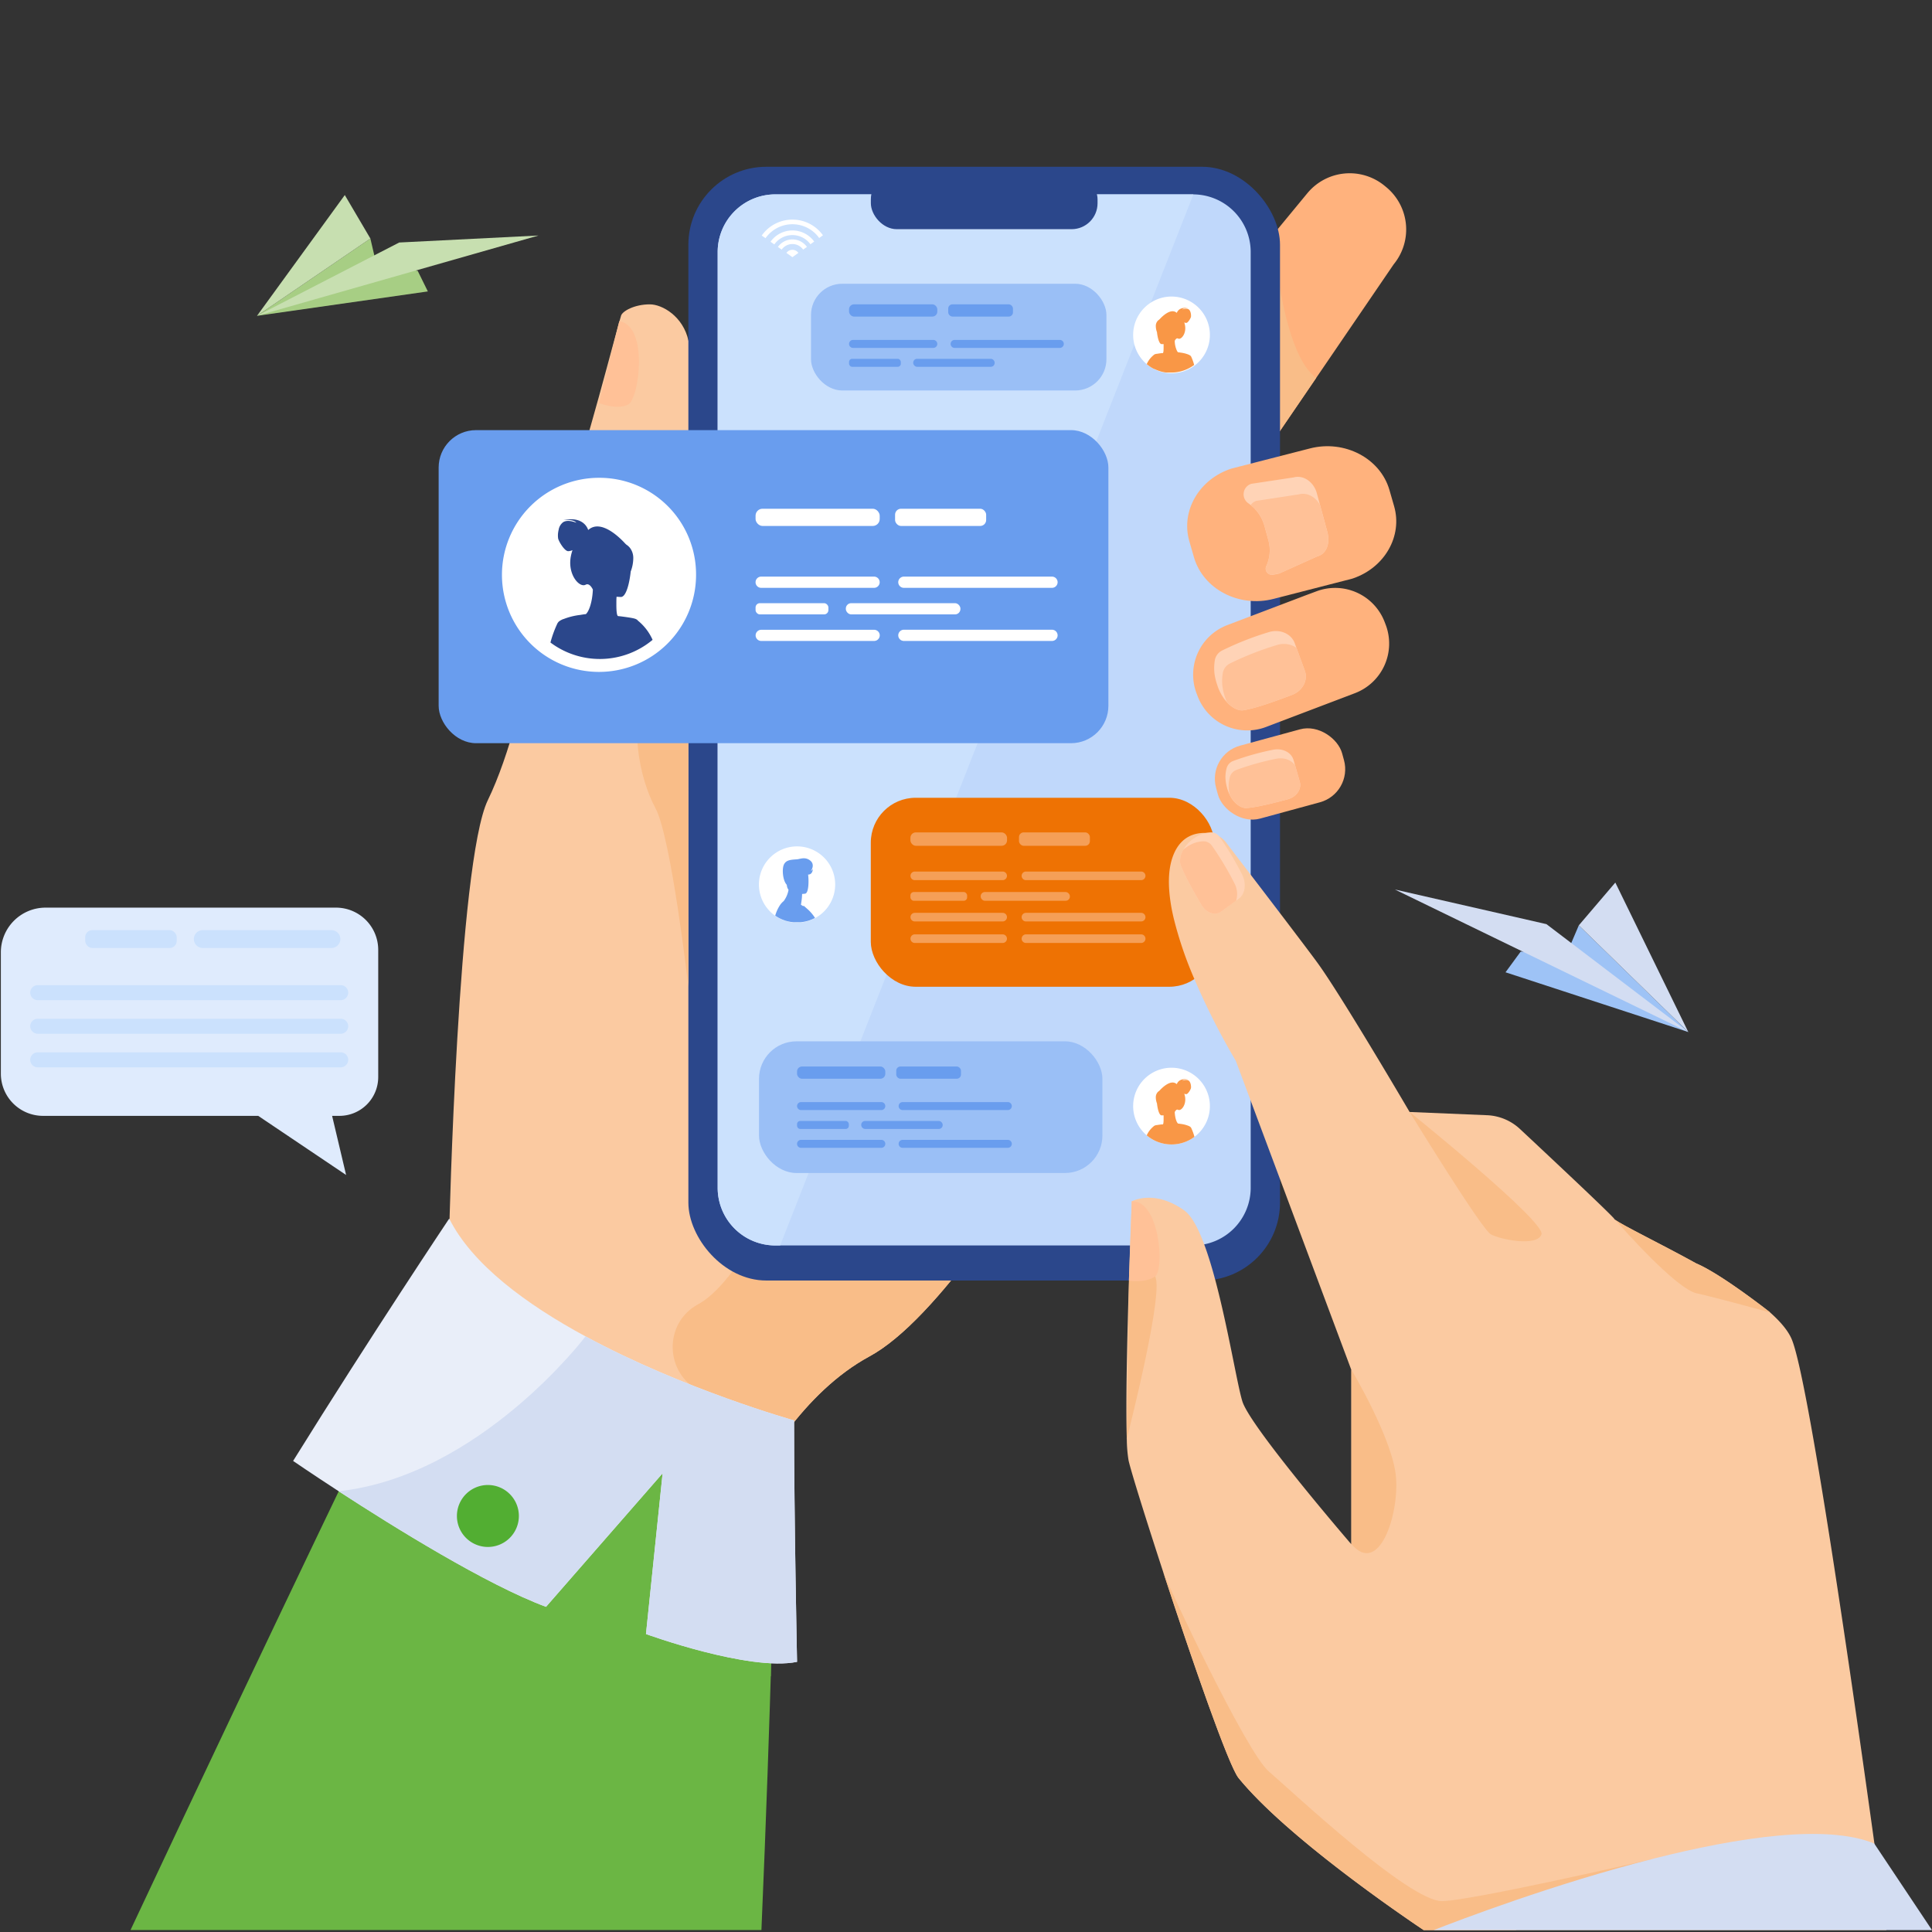 <svg xmlns="http://www.w3.org/2000/svg" id="Capa_1" data-name="Capa 1" viewBox="0 0 900 900"><rect x="0" y="0" width="900" height="900" fill="#333333" stroke="none"/><defs><style>.cls-1{fill:#fbcaa1;}.cls-2{fill:#6bb644;}.cls-3{fill:#ffb27d;}.cls-4{fill:#f9bd88;}.cls-5{fill:#ffc197;}.cls-6{fill:#2b478b;}.cls-7{fill:#c0d8fb;}.cls-8{fill:#cbe1fd;}.cls-9{fill:#ffd3b6;}.cls-10{fill:#e9eef9;}.cls-11{fill:#699dee;}.cls-12{fill:#9abff6;}.cls-13{fill:#ee7203;}.cls-14{fill:#dfebfd;}.cls-15{fill:#9ec3f6;}.cls-16{fill:#d3ddf2;}.cls-17{fill:#a7ce84;}.cls-18{fill:#c7dfb0;}.cls-19{fill:#fff;}.cls-20{fill:#f59f57;}.cls-21{fill:#f99746;}.cls-22{fill:#52ae32;}</style></defs><path class="cls-1" d="M547.37,426.82S502.51,516.56,457,578.5c-18.13,24.66-36.38,44.91-51.95,53.35-15.24,8.26-28.14,21.1-38.82,35.33-27.65,36.84-40.41,83-40.41,83L209.26,573.86s4-172.3,18-201.13c20.39-42,30.24-126.86,38.08-143.76,5.81-12.53,22.4-77.28,24-82,.69-2.05,6.22-5.2,13.39-5.19,5.75,0,15.52,5.56,18,17,12.46,57.77-2.54,95.88-2.37,97.57,4.39,44.4-8.82,77.35.45,86.08.34.33,1,.17,1.89-.41,16.06-10.31,115.75-155.65,128-158.79C461.64,179.88,547.37,426.82,547.37,426.82Z"></path><path class="cls-2" d="M360.83,715.25s-1.59,78.33-6.13,183.84H60.8C128,755.83,186.38,635.25,186.38,635.25S353.73,640.36,360.83,715.25Z"></path><path class="cls-3" d="M649.24,123.12,613.16,176l-35.41,51.91a8.12,8.12,0,0,1-7.36,3.25c-8.5-.81-19-13.07-27.2-19.85l-.83-.68a25.57,25.57,0,0,1-3.4-35.89l54.12-65.41h0l16-19.4A25.57,25.57,0,0,1,645,86.55l.83.68A25.57,25.57,0,0,1,649.24,123.12Z"></path><path class="cls-4" d="M613.16,176l-35.41,51.91a8.12,8.12,0,0,1-7.36,3.25l22.69-121.83C593.13,110,597,164.69,613.16,176Z"></path><path class="cls-4" d="M457,578.5c-18.13,24.66-36.38,44.91-51.95,53.35-15.24,8.26-28.14,21.1-38.82,35.33-12.28-5.72-26.27-12.44-40-19.09-16.66-8.1-17.3-31.76-1-40.52l.47-.26c15.29-8.75,31-39.65,31-39.65Z"></path><path class="cls-5" d="M288.48,149.62,279,187.73s8.25,3.38,13.55.76S302.22,151.67,288.48,149.62Z"></path><rect class="cls-6" x="320.67" y="77.69" width="275.61" height="518.83" rx="36.31"></rect><path class="cls-7" d="M582.62,117.43V553.3a26.86,26.86,0,0,1-26.69,26.88H361a26.86,26.86,0,0,1-26.68-26.88V117.43A26.86,26.86,0,0,1,361,90.55H555.93A26.86,26.86,0,0,1,582.62,117.43Z"></path><path class="cls-8" d="M555.93,90.55,363.42,580.18H361a26.86,26.86,0,0,1-26.68-26.88V117.43A26.86,26.86,0,0,1,361,90.55Z"></path><rect class="cls-6" x="405.68" y="80.73" width="105.6" height="26.03" rx="12.07"></rect><path class="cls-3" d="M631.28,322.87l-5.38,2.05-36.19,13.75a23.73,23.73,0,0,1-2.56.81,24.71,24.71,0,0,1-29.22-15.1L557.4,323a24.71,24.71,0,0,1,14.28-31.79l33.73-12.81,2.45-.94,5.38-2A24.71,24.71,0,0,1,645,289.69l.53,1.39A24.72,24.72,0,0,1,631.28,322.87Z"></path><path class="cls-9" d="M601.89,323.7c-6,2.29-17,6.35-22.81,7.19-1.66.24-4.71-.66-7.55-3.78a22.2,22.2,0,0,1-4.55-8.2,26.24,26.24,0,0,1-1.24-5.24,22.42,22.42,0,0,1,.2-6.23,6.24,6.24,0,0,1,3.45-4.45h0a142.29,142.29,0,0,1,21.94-8.6c5.08-1.41,10.22.84,11.83,5.28l.76,2.08,3.88,10.63C609.44,316.79,606.83,321.84,601.89,323.7Z"></path><path class="cls-5" d="M601.89,323.7c-6,2.29-17,6.35-22.81,7.19-1.66.24-4.71-.66-7.55-3.78-.3-.7-.58-1.45-.85-2.25a26.05,26.05,0,0,1-1.23-5.24,21.69,21.69,0,0,1,.2-6.23A6.2,6.2,0,0,1,573.1,309l0,0a143,143,0,0,1,22-8.6,10.41,10.41,0,0,1,8.88,1.41l3.88,10.63C609.44,316.79,606.83,321.84,601.89,323.7Z"></path><rect class="cls-3" x="565.85" y="342.93" width="60.87" height="35.23" rx="15.98" transform="translate(-73.77 169.3) rotate(-15.23)"></rect><path class="cls-9" d="M599.77,372.37c-5.13,1.37-14.39,3.79-19.25,4.05-1.76.1-5.3-1.4-7.61-6a18.91,18.91,0,0,1-1.43-3.93,19.38,19.38,0,0,1-.62-4.1,16.1,16.1,0,0,1,.62-4.78,5,5,0,0,1,3.16-3.19h0a124.61,124.61,0,0,1,18.63-5.2c4.27-.75,8.32,1.3,9.31,4.82l.73,2.52,2.15,7.54C606.48,367.54,604,371.26,599.77,372.37Z"></path><path class="cls-5" d="M599.77,372.37c-5.13,1.37-14.39,3.79-19.25,4.05-1.76.1-5.3-1.4-7.61-6a18,18,0,0,1-.56-3.85,16.08,16.08,0,0,1,.62-4.77,5,5,0,0,1,3.16-3.19h0a124.74,124.74,0,0,1,18.64-5.2c3.53-.62,6.92.69,8.55,3.15l2.15,7.54C606.48,367.54,604,371.26,599.77,372.37Z"></path><path class="cls-2" d="M157.77,694.68s57.43,55,96.15,76.25l29.31-20.79v30.67s57.65,10.19,75.84,0V697.16L197.14,616Z"></path><path class="cls-10" d="M371.3,774.15c-22.31,4.57-70.38-12.95-70.38-12.95l7.75-74.89-54.32,62.21c-27.65-10.28-70.89-37.13-96.58-53.84-12.79-8.32-21.23-14.12-21.23-14.12,36.25-58.34,72.72-112.9,72.72-112.9,10.7,21.41,36,40,63.5,54.88,45.63,24.71,97.15,39.15,97.15,39.15C369.89,706.21,371.3,774.15,371.3,774.15Z"></path><path class="cls-3" d="M630.4,269.4l-.61.2L593.21,279c-16.08,4.14-32.71-4.57-37-19.34l-2.18-7.56c-4.08-14.18,4.69-29,19.64-33.82l12.08-3.1,24.5-6.29c16.09-4.13,32.72,4.57,37,19.34l2.18,7.57C653.45,249.77,645,264.38,630.4,269.4Z"></path><path class="cls-9" d="M613.63,259.19l-17.77,8-.11,0a18.22,18.22,0,0,1-2.15.44l-.9.12a2.41,2.41,0,0,1-.38,0,2.82,2.82,0,0,1-2.45-4,17.68,17.68,0,0,0,1-12.05l-.43-1.55a.11.11,0,0,0,0-.05l-1.38-5a18.89,18.89,0,0,0-6.44-9.82c-.36-.3-.74-.58-1.12-.84a5.11,5.11,0,0,1,1.49-9.09l.11,0,19.51-2.95c4.82-1.31,9.46,2.4,10.78,7.22l1.57,5.75,3.33,12.25C619.6,252.42,618.45,257.88,613.63,259.19Z"></path><path class="cls-5" d="M613.63,259.19l-17.77,8-.11,0c-.42.08-1.72.3-3.43.56a2.82,2.82,0,0,1-2.45-4,17.68,17.68,0,0,0,1-12.05l-.43-1.55a.11.11,0,0,0,0-.05l-1.38-5a18.89,18.89,0,0,0-6.44-9.82,4.94,4.94,0,0,1,2.8-2l.11,0L605,230.3c4.06-1.1,8,1.36,9.92,5l3.33,12.25C619.6,252.42,618.45,257.88,613.63,259.19Z"></path><path class="cls-4" d="M320.67,459.67s-8-69.66-15.35-83.24-13.59-40.79-2.26-61,15.24-59.11,15.24-59.11c4.39,44.4-8.82,77.35.45,86.08.34.33,1,.17,1.89-.41Z"></path><rect class="cls-11" x="204.34" y="200.37" width="311.99" height="145.84" rx="17.42"></rect><rect class="cls-12" x="377.8" y="132.18" width="137.62" height="49.72" rx="14.57"></rect><rect class="cls-12" x="353.58" y="485.09" width="159.96" height="61.34" rx="17.45"></rect><rect class="cls-13" x="405.65" y="371.63" width="159.96" height="88.04" rx="20.91"></rect><path class="cls-1" d="M878.74,899.12H663.2c-10.34-6.93-64-43.54-86.22-70.84-4.71-5.79-21.93-55.63-35.16-96.11-8.26-25.28-15-46.91-16.1-51.88a65.2,65.2,0,0,1-.81-9.79v0c-.57-16.56.2-48.48,1-73.83v-.45c0-1.12.07-2.21.11-3.3v0c0-.1,0-.22,0-.32.15-4.41.29-8.56.42-12.34.33-9.43.61-16.53.73-19.31l0-1.29h0c.35-.19,10.71-5.72,24.57,4.26,3.35,2.42,6.44,8.24,9.26,15.85,1.8,4.85,3.5,10.43,5.07,16.3,6.05,22.6,10.4,49.61,12.71,56.85,3.74,11.68,47.81,63.09,50.57,66.28a1,1,0,0,0,.13.16V638.1l-33.27-89-13.66-36.54-6.86-18.37A330.58,330.58,0,0,1,556.4,456.1a179,179,0,0,1-9.6-28.16c-.52-2.21-1-4.4-1.33-6.54h0c-1.29-7.84-1.38-15.12.42-21.05,3.22-10.56,10.47-12.54,16-12.33.58,0,1.14.07,1.67.13a12.06,12.06,0,0,1,1.61.31,11.06,11.06,0,0,1,2.77,1.16h0a11.23,11.23,0,0,1,3.62,3.38l11,14.4c4.15,5.43,9,11.78,13.66,17.9,8.29,10.9,16,21.07,18.11,24.05C625.84,465.46,656.65,518,656.65,518l36.08,1.51a23.93,23.93,0,0,1,15.33,6.42c12.83,12,40.49,37.9,43.88,41.76,0,1.26,21.49,11.59,38.09,20.8,11.88,5,34.44,22.8,34.44,22.8,4.67,4.13,8.23,8.24,10,12.16,7.73,16.84,28.71,163.24,38.74,235.61C876.48,882.3,878.58,897.91,878.74,899.12Z"></path><path class="cls-4" d="M656.66,518s33.42,54.56,37.84,57,21.62,5.9,23.59,0S656.66,518,656.66,518Z"></path><path class="cls-4" d="M824.64,611.41l-.17-.15s-22.56-17.78-34.44-22.8c-15.24-8.45-34.6-17.85-37.67-20.32,3.54,4.05,28.43,32.22,38,34.33C798.77,604.32,817.88,609.55,824.64,611.41Z"></path><path class="cls-4" d="M629.55,719.27V638.09s19.28,32.26,20.76,50S642.3,734.38,629.55,719.27Z"></path><path class="cls-9" d="M559.58,421.38c-2.83-4.83-7.87-13.6-9.61-18.51-.49-1.38-.43-4.16,1.28-7.11a16,16,0,0,1,5-5.26,17,17,0,0,1,3.56-1.91,13.77,13.77,0,0,1,4.54-.84,4.84,4.84,0,0,1,3.88,2.26l0,0a142,142,0,0,1,10.46,17.52c2,4.16,1.36,8.95-1.54,11.05l-1.36,1-6.94,5.07C566,426.77,561.87,425.33,559.58,421.38Z"></path><path class="cls-5" d="M559.58,421.38c-2.83-4.83-7.87-13.6-9.61-18.51-.49-1.38-.43-4.16,1.28-7.11.45-.38.94-.74,1.46-1.1a17.22,17.22,0,0,1,3.55-1.91,13.88,13.88,0,0,1,4.55-.84,4.8,4.8,0,0,1,3.88,2.25l0,0a140.56,140.56,0,0,1,10.46,17.52,10.65,10.65,0,0,1,.69,7.89l-6.94,5.07C566,426.77,561.87,425.33,559.58,421.38Z"></path><path class="cls-14" d="M21.21,422.81H156.57a19.68,19.68,0,0,1,19.62,19.62v59.38a18.07,18.07,0,0,1-18,18h-3.48l6.52,27.54-40.94-27.54H20a19.66,19.66,0,0,1-19.6-19.6V443.58A20.83,20.83,0,0,1,21.21,422.81Z"></path><path class="cls-8" d="M17.58,465.91H158.71a3.5,3.5,0,0,0,3.5-3.49h0a3.5,3.5,0,0,0-3.5-3.5H17.58a3.5,3.5,0,0,0-3.5,3.5h0A3.5,3.5,0,0,0,17.58,465.91Z"></path><path class="cls-8" d="M17.58,481.56H158.71a3.51,3.51,0,0,0,3.5-3.5h0a3.5,3.5,0,0,0-3.5-3.49H17.58a3.5,3.5,0,0,0-3.5,3.49h0A3.51,3.51,0,0,0,17.58,481.56Z"></path><path class="cls-8" d="M17.58,497.2H158.71a3.5,3.5,0,0,0,3.5-3.49h0a3.5,3.5,0,0,0-3.5-3.5H17.58a3.5,3.5,0,0,0-3.5,3.5h0A3.5,3.5,0,0,0,17.58,497.2Z"></path><path class="cls-8" d="M94.47,441.61h59.92a4.18,4.18,0,0,0,4.16-4.16h0a4.18,4.18,0,0,0-4.16-4.16H94.47a4.17,4.17,0,0,0-4.16,4.16h0A4.17,4.17,0,0,0,94.47,441.61Z"></path><rect class="cls-8" x="39.69" y="433.29" width="42.63" height="8.32" rx="3.29" transform="translate(122.01 874.9) rotate(-180)"></rect><polygon class="cls-15" points="701.33 452.93 786.47 480.76 735.47 431.06 730.29 443.2 708.38 443.31 701.33 452.93"></polygon><polygon class="cls-16" points="786.47 480.76 720.39 430.5 649.8 414.37 786.47 480.76"></polygon><polygon class="cls-16" points="735.47 431.06 786.47 480.76 752.48 411.13 735.47 431.06"></polygon><polygon class="cls-17" points="199.31 135.76 119.73 147.12 172.54 111.12 175.23 122.66 194.58 126.17 199.31 135.76"></polygon><polygon class="cls-18" points="119.73 147.12 185.96 112.97 250.86 109.71 119.73 147.12"></polygon><polygon class="cls-18" points="172.54 111.12 119.73 147.12 160.62 90.86 172.54 111.12"></polygon><path class="cls-19" d="M324.25,267.79A45.21,45.21,0,1,1,279,222.58,45,45,0,0,1,324.25,267.79Z"></path><path class="cls-6" d="M297.2,289.15c-.12-.13-.23-.26-.35-.38-.52-.39-1-.64-3.13-1-1.06-.18-2.54-.39-4.63-.66l-.69-.07-.52-.05c-.6-.31-.76-2.8-.75-5.43V281c0-1,0-2,.08-2.85,0-.06,0-.11,0-.16,1.29.1,2.15.1,2.15.1,2.4-.2,3.91-6.65,4.45-11.87a17.58,17.58,0,0,0,1.19-6,7.71,7.71,0,0,0-1.55-5,6.79,6.79,0,0,0-1.69-1.52q-.22-.22-.45-.42C289.08,250.83,280,241.5,274,246.9c-.15-.54-2.1-6.6-11.53-4.61.59-.07,4.77-.46,6,1.23-.17-.07-3.82-1.69-6.12-.27a5.53,5.53,0,0,0-2.09,3.4,0,0,0,0,0,0,0v0h0v0c0,.19-.09.38-.13.58a.51.51,0,0,1,0,.09v0h0a10.08,10.08,0,0,0-.12,3.57c.36,1.47,3,5.87,4.68,5.87a5.28,5.28,0,0,0,2-.48,19.94,19.94,0,0,0-.7,2.55c-1.84,8.62,3.89,15.16,6.85,13.54,1.91-1,3.34,2.29,3.34,2.29h0c-.28,6.3-2,10.42-3.29,11.44-.46,0-1.45.17-2.69.37h0a31.05,31.05,0,0,0-7.7,1.92l-.08,0a7.9,7.9,0,0,0-1.89,1,0,0,0,0,1,0,0h0a2.61,2.61,0,0,0-.61.64,1.31,1.31,0,0,0-.2.28,51.6,51.6,0,0,0-3.3,9A38.35,38.35,0,0,0,304,298.07,24,24,0,0,0,297.2,289.15Z"></path><rect class="cls-19" x="351.97" y="236.99" width="57.83" height="8.02" rx="3.24"></rect><path class="cls-19" d="M407.18,273.84h-52.6a2.62,2.62,0,0,1-2.61-2.62h0a2.62,2.62,0,0,1,2.61-2.61h52.6a2.62,2.62,0,0,1,2.61,2.61h0A2.62,2.62,0,0,1,407.18,273.84Z"></path><rect class="cls-19" x="351.97" y="280.98" width="33.93" height="5.23" rx="2"></rect><rect class="cls-19" x="394.02" y="280.98" width="53.38" height="5.23" rx="2.51"></rect><path class="cls-19" d="M490.06,273.84h-69a2.63,2.63,0,0,1-2.62-2.62h0a2.63,2.63,0,0,1,2.62-2.61h69a2.63,2.63,0,0,1,2.62,2.61h0A2.63,2.63,0,0,1,490.06,273.84Z"></path><path class="cls-19" d="M407.18,298.58h-52.6A2.62,2.62,0,0,1,352,296h0a2.62,2.62,0,0,1,2.61-2.62h52.6a2.62,2.62,0,0,1,2.61,2.62h0A2.62,2.62,0,0,1,407.18,298.58Z"></path><path class="cls-19" d="M490.06,298.58h-69a2.63,2.63,0,0,1-2.62-2.61h0a2.63,2.63,0,0,1,2.62-2.62h69a2.63,2.63,0,0,1,2.62,2.62h0A2.63,2.63,0,0,1,490.06,298.58Z"></path><rect class="cls-19" x="416.96" y="236.99" width="42.43" height="8.02" rx="2.77"></rect><rect class="cls-11" x="371.3" y="496.82" width="41.11" height="5.7" rx="2.3"></rect><path class="cls-11" d="M410.55,517.11H373.16a1.86,1.86,0,0,1-1.86-1.86h0a1.85,1.85,0,0,1,1.86-1.85h37.39a1.86,1.86,0,0,1,1.86,1.85h0A1.86,1.86,0,0,1,410.55,517.11Z"></path><rect class="cls-11" x="371.3" y="522.19" width="24.12" height="3.72" rx="1.42"></rect><rect class="cls-11" x="401.19" y="522.19" width="37.95" height="3.72" rx="1.79"></rect><path class="cls-11" d="M469.48,517.11h-49a1.86,1.86,0,0,1-1.86-1.86h0a1.85,1.85,0,0,1,1.86-1.85h49a1.86,1.86,0,0,1,1.86,1.85h0A1.86,1.86,0,0,1,469.48,517.11Z"></path><path class="cls-11" d="M410.55,534.7H373.16a1.85,1.85,0,0,1-1.86-1.85h0a1.86,1.86,0,0,1,1.86-1.86h37.39a1.86,1.86,0,0,1,1.86,1.86h0A1.86,1.86,0,0,1,410.55,534.7Z"></path><path class="cls-11" d="M469.48,534.7h-49a1.85,1.85,0,0,1-1.86-1.85h0a1.86,1.86,0,0,1,1.86-1.86h49a1.86,1.86,0,0,1,1.86,1.86h0A1.86,1.86,0,0,1,469.48,534.7Z"></path><rect class="cls-11" x="417.5" y="496.82" width="30.16" height="5.7" rx="1.97"></rect><rect class="cls-11" x="395.52" y="141.77" width="41.11" height="5.7" rx="2.3"></rect><path class="cls-11" d="M434.77,162.07H397.38a1.86,1.86,0,0,1-1.86-1.86h0a1.86,1.86,0,0,1,1.86-1.86h37.39a1.87,1.87,0,0,1,1.86,1.86h0A1.87,1.87,0,0,1,434.77,162.07Z"></path><rect class="cls-11" x="395.52" y="167.15" width="24.12" height="3.72" rx="1.42"></rect><rect class="cls-11" x="425.41" y="167.15" width="37.95" height="3.72" rx="1.79"></rect><path class="cls-11" d="M493.7,162.07h-49a1.86,1.86,0,0,1-1.86-1.86h0a1.86,1.86,0,0,1,1.86-1.86h49a1.87,1.87,0,0,1,1.86,1.86h0A1.87,1.87,0,0,1,493.7,162.07Z"></path><rect class="cls-11" x="441.72" y="141.77" width="30.16" height="5.7" rx="1.97"></rect><rect class="cls-20" x="424.11" y="387.76" width="45.01" height="6.24" rx="2.52"></rect><path class="cls-20" d="M467.08,410H426.14a2,2,0,0,1-2-2h0a2,2,0,0,1,2-2h40.94a2,2,0,0,1,2,2h0A2,2,0,0,1,467.08,410Z"></path><rect class="cls-20" x="424.11" y="415.54" width="26.41" height="4.07" rx="1.56"></rect><rect class="cls-20" x="456.84" y="415.54" width="41.55" height="4.07" rx="1.95"></rect><path class="cls-20" d="M531.6,410H477.92a2,2,0,0,1-2-2h0a2,2,0,0,1,2-2H531.6a2,2,0,0,1,2,2h0A2,2,0,0,1,531.6,410Z"></path><path class="cls-20" d="M467.08,429.24H426.14a2,2,0,0,1-2-2h0a2,2,0,0,1,2-2h40.94a2,2,0,0,1,2,2h0A2,2,0,0,1,467.08,429.24Z"></path><path class="cls-20" d="M531.6,429.24H477.92a2,2,0,0,1-2-2h0a2,2,0,0,1,2-2H531.6a2,2,0,0,1,2,2h0A2,2,0,0,1,531.6,429.24Z"></path><path class="cls-20" d="M467.08,439.27H426.14a2,2,0,0,1-2-2h0a2,2,0,0,1,2-2h40.94a2,2,0,0,1,2,2h0A2,2,0,0,1,467.08,439.27Z"></path><path class="cls-20" d="M531.6,439.27H477.92a2,2,0,0,1-2-2h0a2,2,0,0,1,2-2H531.6a2,2,0,0,1,2,2h0A2,2,0,0,1,531.6,439.27Z"></path><rect class="cls-20" x="474.69" y="387.76" width="33.02" height="6.24" rx="2.16"></rect><path class="cls-19" d="M371.92,117.81l-2.78,2-2.79-2a3.42,3.42,0,0,1,5.57,0Z"></path><path class="cls-19" d="M369.14,111.53a8.27,8.27,0,0,0-6.76,3.51l1.76,1.24a6.11,6.11,0,0,1,10,0l1.76-1.26A8.27,8.27,0,0,0,369.14,111.53Z"></path><path class="cls-19" d="M369.14,102.3a17.45,17.45,0,0,0-14.3,7.43l1.77,1.23a15.33,15.33,0,0,1,25-.09l1.75-1.26A17.45,17.45,0,0,0,369.14,102.3Z"></path><path class="cls-19" d="M369.14,107.35a12.51,12.51,0,0,0-10.2,5.27l1.77,1.23a10.36,10.36,0,0,1,16.82-.06l1.75-1.25A12.49,12.49,0,0,0,369.14,107.35Z"></path><path class="cls-19" d="M353.54,412.05a17.75,17.75,0,0,0,27.93,14.55l.43-.31a17.25,17.25,0,0,0,3.47-3.41,17.76,17.76,0,1,0-31.83-10.83Z"></path><path class="cls-11" d="M376.1,423.44,374.47,422l-.41.08a11,11,0,0,0-.95-.6c.1-.66.19-1.27.27-1.81a27.94,27.94,0,0,0,.27-3.23,13.32,13.32,0,0,0,1.46-.14c1.64-.38,1.72-6,1.34-8.89a2.09,2.09,0,0,0,.91-.18c1.24-.55,1.31-2.42,1.31-2.42a2.22,2.22,0,0,1-.89.88s2.08-2.84-.33-4.79-4.85-.67-6.25-.59c-3.06.19-5,.37-6,2.39s-.6,7.45,1.29,9.46a5.25,5.25,0,0,1,.09.55,3.89,3.89,0,0,0,.75,1.79,12.41,12.41,0,0,1-2.26,5.27,8.2,8.2,0,0,0-1.64,1.76l0,0h0a17.55,17.55,0,0,0-2.3,5v0a16.1,16.1,0,0,0,3.23,1.78l.23.1,0,0,.37.14.9.33,1,.28.45.1c.13,0,.26.06.4.09h.05l.27.05.63.11.14,0,.35.05.49.05.56,0,.53,0h1.69l.55,0a17.5,17.5,0,0,0,6.69-2A18.52,18.52,0,0,0,376.1,423.44Z"></path><path class="cls-19" d="M527.87,515.25a17.79,17.79,0,0,0,3.71,10.91,17.29,17.29,0,0,0,2.61,2.73,17.87,17.87,0,0,0,22.23.7,17.87,17.87,0,1,0-28.55-14.34Z"></path><path class="cls-21" d="M554.88,525.38a1,1,0,0,0-.09-.13,1.36,1.36,0,0,0-.29-.3h0a3.32,3.32,0,0,0-.88-.49l0,0a14.37,14.37,0,0,0-3.59-.9c-.58-.09-1-.14-1.26-.17-.6-.48-1.4-2.4-1.53-5.33h0s.67-1.56,1.56-1.07c1.38.75,4-2.3,3.2-6.32-.1-.43-.21-.83-.33-1.19a2.49,2.49,0,0,0,.92.23c.8,0,2-2.05,2.18-2.74s0-2.95-1.12-3.62-2.77.09-2.85.12c.55-.77,2.43-.61,2.77-.57-4.38-.91-5.28,1.89-5.36,2.15-2.78-2.52-7,1.83-8.07,3a2.09,2.09,0,0,0-.22.2,3,3,0,0,0-.78.7,3.56,3.56,0,0,0-.72,2.32,8.23,8.23,0,0,0,.55,2.78c.25,2.43,1,5.45,2.08,5.53,0,0,.4,0,1,0v.08c0,.4,0,.86,0,1.32v.28c0,1.22-.07,2.38-.35,2.53l-.24,0-.32,0c-1,.12-1.67.22-2.16.3a3,3,0,0,0-1.46.47c-.06.05-.11.12-.17.18a11.18,11.18,0,0,0-3.16,4.15,17.87,17.87,0,0,0,22.23.7A24,24,0,0,0,554.88,525.38Z"></path><path class="cls-19" d="M527.87,156a17.79,17.79,0,0,0,3.71,10.91,17.29,17.29,0,0,0,2.61,2.73,17.87,17.87,0,0,0,22.23.7A17.87,17.87,0,1,0,527.87,156Z"></path><path class="cls-21" d="M554.88,166.1a.6.6,0,0,0-.09-.13,1.17,1.17,0,0,0-.29-.3h0a4,4,0,0,0-.88-.5h0a14.88,14.88,0,0,0-3.59-.9h0c-.58-.1-1-.15-1.26-.18a2.12,2.12,0,0,1-.45-.58h0a11.11,11.11,0,0,1-1.08-4.74h0s.67-1.55,1.56-1.06c1.38.75,4-2.3,3.2-6.31q-.15-.66-.33-1.2a2.49,2.49,0,0,0,.92.23c.8,0,2-2.06,2.18-2.74s0-3-1.12-3.63-2.77.1-2.85.14c.55-.77,2.43-.62,2.77-.59-4.38-.9-5.28,1.91-5.36,2.15-2.78-2.51-7,1.84-8.07,3a1.37,1.37,0,0,0-.22.2,3.15,3.15,0,0,0-.78.7,3.56,3.56,0,0,0-.72,2.32,8.23,8.23,0,0,0,.55,2.78c.25,2.44,1,5.44,2.08,5.53,0,0,.4,0,1,0v.08c0,.4,0,.86,0,1.33v.27c0,1.23-.07,2.38-.35,2.53l-.24,0-.32,0c-1,.13-1.67.23-2.16.31a2.88,2.88,0,0,0-1.46.47l-.17.18a11.15,11.15,0,0,0-3.16,4.16l.52.42.09.07.39.29a2.64,2.64,0,0,0,.29.21l.3.2c.14.1.28.2.43.29l.3.18c.12.08.25.15.38.22l.42.24,0,0h0l.06,0,.34.18s0,0,0,0l.11,0,.19.09.19.09.43.19.44.18.21.08.2.08.41.14.43.14.37.11h0l.24.07c.42.12.86.22,1.3.3l.58.11.15,0h0l.37.05h.14l.34,0h.17l.63,0h1a17.81,17.81,0,0,0,10.68-3.54A24,24,0,0,0,554.88,166.1Z"></path><path class="cls-4" d="M770.45,865.78l-64.39,33.34H663.2c-10.34-6.93-64-43.54-86.22-70.84-4.71-5.79-21.93-55.63-35.16-96.11v0c1.76,5.38,38.68,84,49.2,93s65.71,61,81,60.45c14.77-.5,93.39-18.6,98.26-19.71Z"></path><path class="cls-16" d="M900,899.12H667.88c11.64-4.57,56.18-21.59,102.35-33.28l.22-.06c39.65-10,80.47-16.11,102.64-7l.16.24Z"></path><path class="cls-4" d="M526,592.51h0c3.91-1.44,9.41-2.38,12.08,2.08,4.16,6.94-11.29,68.2-13.22,75.91Z"></path><path class="cls-5" d="M527.24,559.58l-1.33,37s7.79,1.27,12.22-2S540.21,559.14,527.24,559.58Z"></path><path class="cls-16" d="M371.3,774.15c-22.31,4.57-70.38-12.95-70.38-12.95l7.75-74.89-54.32,62.21c-27.65-10.28-70.89-37.13-96.58-53.84,65.84-7.17,115-72.14,115-72.14,45.63,24.71,97.15,39.15,97.15,39.15C369.89,706.21,371.3,774.15,371.3,774.15Z"></path><path class="cls-22" d="M212.85,706.07a14.43,14.43,0,1,1,14.29,14.56A14.43,14.43,0,0,1,212.85,706.07Z"></path></svg>